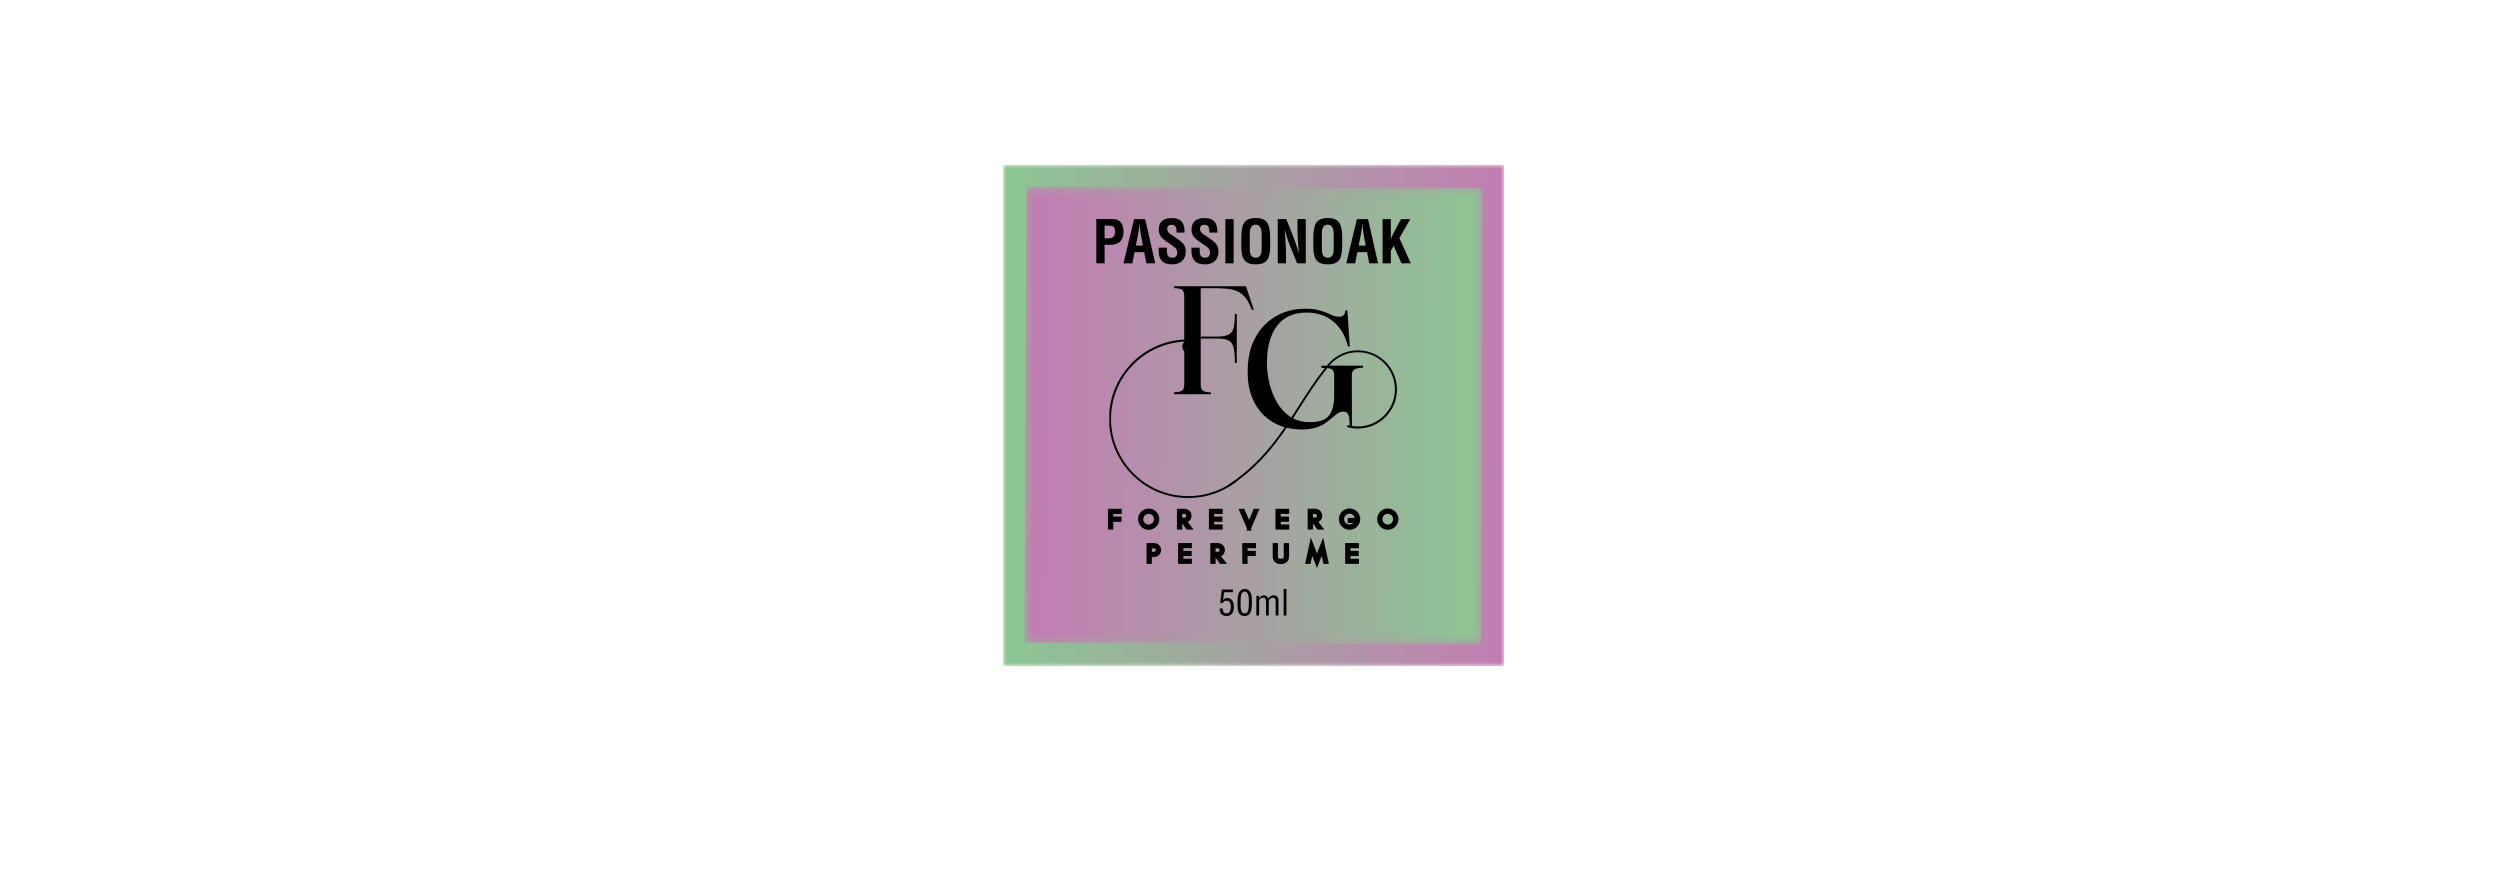 <svg width="349" height="124" viewBox="0 0 349 124" fill="none" xmlns="http://www.w3.org/2000/svg">
<rect width="349" height="124" fill="white"/>
<g clip-path="url(#clip0_273_1025)">
<mask id="mask0_273_1025" style="mask-type:luminance" maskUnits="userSpaceOnUse" x="140" y="23" width="70" height="70">
<path d="M210 23H140V93H210V23Z" fill="white"/>
</mask>
<g mask="url(#mask0_273_1025)">
<path d="M210 23H140V93H210V23Z" fill="url(#paint0_linear_273_1025)"/>
</g>
<mask id="mask1_273_1025" style="mask-type:luminance" maskUnits="userSpaceOnUse" x="143" y="26" width="64" height="64">
<path d="M205.353 88.353V27.648H144.647V88.357H205.357L205.353 88.353ZM206.749 89.749V26.247H143.247V89.753H206.753L206.749 89.749Z" fill="white"/>
</mask>
<g mask="url(#mask1_273_1025)">
<path d="M143.257 26.015L143.023 89.748L206.756 89.982L206.989 26.249L143.257 26.015Z" fill="url(#paint1_linear_273_1025)"/>
</g>
<path d="M179.199 85.924V82.218H179.587V85.924H179.199ZM175.382 83.181H175.762V83.532C175.932 83.247 176.15 83.106 176.419 83.106C176.7 83.106 176.915 83.247 177.068 83.532C177.258 83.247 177.501 83.106 177.803 83.106C177.985 83.106 178.142 83.16 178.274 83.272C178.406 83.383 178.472 83.565 178.472 83.821V85.92H178.084V83.928C178.084 83.751 178.051 83.623 177.989 83.548C177.927 83.474 177.819 83.437 177.675 83.437C177.53 83.437 177.41 83.491 177.295 83.598C177.183 83.705 177.125 83.85 177.125 84.028V85.92H176.737V83.928C176.737 83.598 176.601 83.433 176.324 83.433C176.175 83.433 176.043 83.482 175.936 83.586C175.828 83.685 175.775 83.854 175.775 84.094V85.92H175.386V83.177L175.382 83.181ZM173.184 83.8V84.416C173.184 84.903 173.234 85.23 173.329 85.387C173.424 85.544 173.569 85.626 173.763 85.626C173.978 85.626 174.126 85.519 174.209 85.304C174.296 85.089 174.337 84.767 174.337 84.333V83.763C174.337 83.379 174.287 83.086 174.188 82.888C174.089 82.689 173.94 82.59 173.738 82.59C173.564 82.59 173.428 82.689 173.329 82.888C173.23 83.082 173.184 83.387 173.184 83.8ZM172.759 84.213V83.966C172.759 83.367 172.846 82.925 173.015 82.644C173.189 82.363 173.428 82.222 173.738 82.222H173.783C174.081 82.222 174.316 82.346 174.494 82.594C174.676 82.842 174.762 83.247 174.762 83.817V84.271C174.762 84.879 174.68 85.321 174.51 85.593C174.345 85.866 174.093 86.002 173.759 86.002C173.424 86.002 173.16 85.882 172.999 85.639C172.837 85.395 172.759 85.011 172.759 84.486V84.222V84.213ZM170.276 84.953H170.702V85.089C170.702 85.23 170.743 85.358 170.83 85.465C170.916 85.573 171.053 85.626 171.239 85.626C171.437 85.626 171.586 85.544 171.681 85.374C171.776 85.205 171.825 84.986 171.825 84.722C171.825 84.147 171.623 83.858 171.222 83.858C170.966 83.858 170.793 83.966 170.706 84.185H170.342L170.561 82.297H172.114V82.668H170.896L170.722 83.78C170.867 83.586 171.065 83.487 171.313 83.487C171.615 83.487 171.846 83.594 172.007 83.809C172.168 84.023 172.251 84.309 172.251 84.664C172.251 85.089 172.164 85.416 171.986 85.651C171.809 85.882 171.565 85.998 171.255 85.998C170.945 85.998 170.693 85.911 170.524 85.738C170.359 85.564 170.276 85.354 170.276 85.098V84.953Z" fill="black"/>
<path d="M189.465 78.471H188.031V76.055H189.465V76.286H188.279V77.145H189.432V77.38H188.279V78.24H189.465V78.471ZM184.945 78.471L184.57 76.753L183.847 78.616L183.12 76.753L182.748 78.471H182.492L183.058 75.897L183.851 77.963L184.644 75.897L185.206 78.471H184.954H184.945ZM179.711 77.67C179.711 77.93 179.625 78.136 179.455 78.289C179.294 78.43 179.079 78.504 178.811 78.504C178.542 78.504 178.323 78.434 178.166 78.289C177.997 78.136 177.91 77.93 177.91 77.67V76.055H178.158V77.707C178.158 77.889 178.224 78.029 178.356 78.128C178.468 78.215 178.621 78.256 178.811 78.256C179.108 78.256 179.307 78.157 179.406 77.959C179.443 77.889 179.459 77.806 179.459 77.711V76.059H179.707V77.674L179.711 77.67ZM175.097 76.286H173.911V77.145H175.064V77.38H173.911V78.471H173.664V76.055H175.097V76.286ZM170.743 76.781C170.743 76.992 170.669 77.166 170.52 77.306C170.388 77.43 170.227 77.496 170.041 77.509L170.784 78.467H170.45L169.743 77.513H169.45V78.467H169.202V76.05H169.975C170.189 76.05 170.371 76.116 170.52 76.253C170.669 76.393 170.743 76.571 170.743 76.777V76.781ZM169.45 77.277H170.012C170.152 77.277 170.268 77.232 170.355 77.137C170.446 77.042 170.495 76.922 170.495 76.777C170.495 76.633 170.45 76.521 170.363 76.43C170.276 76.34 170.156 76.294 170.012 76.294H169.45V77.277ZM166.141 78.471H164.708V76.055H166.141V76.286H164.955V77.145H166.108V77.38H164.955V78.24H166.141V78.471ZM161.841 76.786C161.841 76.996 161.766 77.17 161.618 77.31C161.469 77.447 161.291 77.517 161.072 77.517H160.548V78.471H160.3V76.055H161.076C161.291 76.055 161.469 76.121 161.622 76.257C161.77 76.393 161.845 76.571 161.845 76.781L161.841 76.786ZM160.548 77.277H161.109C161.25 77.277 161.366 77.232 161.452 77.137C161.543 77.042 161.593 76.922 161.593 76.781C161.593 76.641 161.547 76.525 161.461 76.434C161.374 76.344 161.254 76.298 161.109 76.298H160.548V77.277ZM194.971 72.469C194.971 72.638 194.938 72.799 194.876 72.952C194.81 73.105 194.719 73.233 194.608 73.344C194.496 73.46 194.36 73.547 194.211 73.613C194.058 73.679 193.897 73.712 193.728 73.712C193.559 73.712 193.397 73.679 193.249 73.613C193.096 73.551 192.964 73.46 192.856 73.344C192.741 73.233 192.654 73.101 192.588 72.952C192.522 72.799 192.489 72.638 192.489 72.469C192.489 72.299 192.522 72.138 192.588 71.985C192.654 71.833 192.741 71.704 192.856 71.593C192.968 71.481 193.1 71.395 193.249 71.329C193.397 71.263 193.559 71.234 193.728 71.234C193.897 71.234 194.058 71.267 194.211 71.329C194.364 71.395 194.496 71.486 194.608 71.593C194.719 71.704 194.81 71.837 194.876 71.985C194.942 72.138 194.971 72.299 194.971 72.469ZM194.724 72.469C194.724 72.196 194.624 71.965 194.43 71.771C194.236 71.576 194.001 71.481 193.728 71.481C193.455 71.481 193.224 71.576 193.03 71.771C192.836 71.965 192.741 72.196 192.741 72.469C192.741 72.741 192.836 72.977 193.03 73.171C193.224 73.365 193.459 73.464 193.728 73.464C193.996 73.464 194.236 73.365 194.43 73.171C194.624 72.977 194.724 72.741 194.724 72.469ZM189.638 72.555L189.613 72.704C189.56 72.998 189.419 73.241 189.184 73.427C188.948 73.617 188.684 73.712 188.391 73.712C188.221 73.712 188.06 73.679 187.907 73.613C187.755 73.551 187.626 73.46 187.515 73.344C187.399 73.233 187.312 73.101 187.251 72.952C187.184 72.799 187.151 72.638 187.151 72.465C187.151 72.291 187.184 72.134 187.251 71.981C187.312 71.828 187.403 71.696 187.515 71.585C187.626 71.473 187.759 71.386 187.907 71.316C188.06 71.254 188.213 71.221 188.366 71.221C188.655 71.221 188.911 71.304 189.13 71.465C189.353 71.63 189.506 71.845 189.585 72.114H189.32C189.246 71.915 189.122 71.762 188.953 71.643C188.783 71.527 188.593 71.469 188.387 71.469C188.114 71.469 187.878 71.564 187.684 71.762C187.49 71.957 187.395 72.192 187.395 72.465C187.395 72.737 187.49 72.973 187.684 73.167C187.874 73.365 188.11 73.46 188.387 73.46C188.605 73.46 188.804 73.398 188.986 73.27C189.163 73.142 189.287 72.973 189.357 72.766H188.378V72.551H189.634L189.638 72.555ZM184.334 71.998C184.334 72.209 184.26 72.382 184.111 72.522C183.979 72.646 183.818 72.713 183.632 72.725L184.375 73.683H184.041L183.334 72.729H183.041V73.683H182.793V71.267H183.566C183.78 71.267 183.962 71.333 184.111 71.469C184.26 71.609 184.334 71.787 184.334 71.994V71.998ZM183.041 72.493H183.603C183.743 72.493 183.859 72.448 183.946 72.353C184.037 72.258 184.086 72.138 184.086 71.994C184.086 71.849 184.041 71.738 183.954 71.647C183.867 71.556 183.747 71.51 183.603 71.51H183.041V72.493ZM179.732 73.687H178.299V71.271H179.732V71.502H178.546V72.361H179.699V72.597H178.546V73.456H179.732V73.687ZM174.37 73.832L173.271 71.271H173.54L174.366 73.216L175.188 71.271H175.456L174.362 73.832H174.37ZM170.441 73.687H169.008V71.271H170.441V71.502H169.256V72.361H170.408V72.597H169.256V73.456H170.441V73.687ZM166.087 72.002C166.087 72.213 166.013 72.386 165.864 72.527C165.732 72.65 165.571 72.717 165.385 72.729L166.129 73.687H165.794L165.088 72.733H164.794V73.687H164.546V71.271H165.323C165.538 71.271 165.72 71.337 165.868 71.473C166.017 71.614 166.091 71.791 166.091 71.998L166.087 72.002ZM164.794 72.498H165.356C165.497 72.498 165.612 72.452 165.699 72.357C165.79 72.262 165.839 72.142 165.839 71.998C165.839 71.853 165.794 71.742 165.707 71.651C165.621 71.56 165.501 71.514 165.356 71.514H164.794V72.498ZM161.589 72.477C161.589 72.646 161.556 72.808 161.494 72.96C161.428 73.113 161.337 73.241 161.229 73.353C161.114 73.469 160.981 73.555 160.833 73.621C160.68 73.687 160.519 73.721 160.349 73.721C160.18 73.721 160.019 73.687 159.87 73.621C159.717 73.559 159.589 73.469 159.478 73.353C159.362 73.241 159.275 73.109 159.213 72.96C159.147 72.808 159.114 72.646 159.114 72.477C159.114 72.308 159.147 72.147 159.213 71.994C159.279 71.841 159.366 71.713 159.478 71.601C159.589 71.49 159.721 71.403 159.87 71.337C160.019 71.271 160.18 71.242 160.349 71.242C160.519 71.242 160.68 71.275 160.833 71.337C160.986 71.403 161.118 71.494 161.229 71.601C161.341 71.713 161.428 71.845 161.494 71.994C161.556 72.147 161.589 72.308 161.589 72.477ZM161.341 72.477C161.341 72.204 161.242 71.973 161.048 71.779C160.853 71.585 160.618 71.49 160.345 71.49C160.073 71.49 159.841 71.585 159.647 71.779C159.453 71.973 159.354 72.204 159.354 72.477C159.354 72.75 159.453 72.985 159.647 73.179C159.841 73.373 160.073 73.473 160.345 73.473C160.618 73.473 160.853 73.373 161.048 73.179C161.242 72.985 161.341 72.75 161.341 72.477ZM156.346 71.506H155.161V72.365H156.313V72.601H155.161V73.692H154.913V71.275H156.346V71.506Z" fill="black"/>
<path d="M189.465 78.471H188.031V76.055H189.465V76.286H188.279V77.145H189.432V77.38H188.279V78.24H189.465V78.471ZM184.945 78.471L184.57 76.753L183.847 78.616L183.12 76.753L182.748 78.471H182.492L183.058 75.897L183.851 77.963L184.644 75.897L185.206 78.471H184.954H184.945ZM179.711 77.67C179.711 77.93 179.625 78.136 179.455 78.289C179.294 78.43 179.079 78.504 178.811 78.504C178.542 78.504 178.323 78.434 178.166 78.289C177.997 78.136 177.91 77.93 177.91 77.67V76.055H178.158V77.707C178.158 77.889 178.224 78.029 178.356 78.128C178.468 78.215 178.621 78.256 178.811 78.256C179.108 78.256 179.307 78.157 179.406 77.959C179.443 77.889 179.459 77.806 179.459 77.711V76.059H179.707V77.674L179.711 77.67ZM175.097 76.286H173.911V77.145H175.064V77.38H173.911V78.471H173.664V76.055H175.097V76.286ZM170.743 76.781C170.743 76.992 170.669 77.166 170.52 77.306C170.388 77.43 170.227 77.496 170.041 77.509L170.784 78.467H170.45L169.743 77.513H169.45V78.467H169.202V76.05H169.975C170.189 76.05 170.371 76.116 170.52 76.253C170.669 76.393 170.743 76.571 170.743 76.777V76.781ZM169.45 77.277H170.012C170.152 77.277 170.268 77.232 170.355 77.137C170.446 77.042 170.495 76.922 170.495 76.777C170.495 76.633 170.45 76.521 170.363 76.43C170.276 76.34 170.156 76.294 170.012 76.294H169.45V77.277ZM166.141 78.471H164.708V76.055H166.141V76.286H164.955V77.145H166.108V77.38H164.955V78.24H166.141V78.471ZM161.841 76.786C161.841 76.996 161.766 77.17 161.618 77.31C161.469 77.447 161.291 77.517 161.072 77.517H160.548V78.471H160.3V76.055H161.076C161.291 76.055 161.469 76.121 161.622 76.257C161.77 76.393 161.845 76.571 161.845 76.781L161.841 76.786ZM160.548 77.277H161.109C161.25 77.277 161.366 77.232 161.452 77.137C161.543 77.042 161.593 76.922 161.593 76.781C161.593 76.641 161.547 76.525 161.461 76.434C161.374 76.344 161.254 76.298 161.109 76.298H160.548V77.277ZM194.971 72.469C194.971 72.638 194.938 72.799 194.876 72.952C194.81 73.105 194.719 73.233 194.608 73.344C194.496 73.46 194.36 73.547 194.211 73.613C194.058 73.679 193.897 73.712 193.728 73.712C193.559 73.712 193.397 73.679 193.249 73.613C193.096 73.551 192.964 73.46 192.856 73.344C192.741 73.233 192.654 73.101 192.588 72.952C192.522 72.799 192.489 72.638 192.489 72.469C192.489 72.299 192.522 72.138 192.588 71.985C192.654 71.833 192.741 71.704 192.856 71.593C192.968 71.481 193.1 71.395 193.249 71.329C193.397 71.263 193.559 71.234 193.728 71.234C193.897 71.234 194.058 71.267 194.211 71.329C194.364 71.395 194.496 71.486 194.608 71.593C194.719 71.704 194.81 71.837 194.876 71.985C194.942 72.138 194.971 72.299 194.971 72.469ZM194.724 72.469C194.724 72.196 194.624 71.965 194.43 71.771C194.236 71.576 194.001 71.481 193.728 71.481C193.455 71.481 193.224 71.576 193.03 71.771C192.836 71.965 192.741 72.196 192.741 72.469C192.741 72.741 192.836 72.977 193.03 73.171C193.224 73.365 193.459 73.464 193.728 73.464C193.996 73.464 194.236 73.365 194.43 73.171C194.624 72.977 194.724 72.741 194.724 72.469ZM189.638 72.555L189.613 72.704C189.56 72.998 189.419 73.241 189.184 73.427C188.948 73.617 188.684 73.712 188.391 73.712C188.221 73.712 188.06 73.679 187.907 73.613C187.755 73.551 187.626 73.46 187.515 73.344C187.399 73.233 187.312 73.101 187.251 72.952C187.184 72.799 187.151 72.638 187.151 72.465C187.151 72.291 187.184 72.134 187.251 71.981C187.312 71.828 187.403 71.696 187.515 71.585C187.626 71.473 187.759 71.386 187.907 71.316C188.06 71.254 188.213 71.221 188.366 71.221C188.655 71.221 188.911 71.304 189.13 71.465C189.353 71.63 189.506 71.845 189.585 72.114H189.32C189.246 71.915 189.122 71.762 188.953 71.643C188.783 71.527 188.593 71.469 188.387 71.469C188.114 71.469 187.878 71.564 187.684 71.762C187.49 71.957 187.395 72.192 187.395 72.465C187.395 72.737 187.49 72.973 187.684 73.167C187.874 73.365 188.11 73.46 188.387 73.46C188.605 73.46 188.804 73.398 188.986 73.27C189.163 73.142 189.287 72.973 189.357 72.766H188.378V72.551H189.634L189.638 72.555ZM184.334 71.998C184.334 72.209 184.26 72.382 184.111 72.522C183.979 72.646 183.818 72.713 183.632 72.725L184.375 73.683H184.041L183.334 72.729H183.041V73.683H182.793V71.267H183.566C183.78 71.267 183.962 71.333 184.111 71.469C184.26 71.609 184.334 71.787 184.334 71.994V71.998ZM183.041 72.493H183.603C183.743 72.493 183.859 72.448 183.946 72.353C184.037 72.258 184.086 72.138 184.086 71.994C184.086 71.849 184.041 71.738 183.954 71.647C183.867 71.556 183.747 71.51 183.603 71.51H183.041V72.493ZM179.732 73.687H178.299V71.271H179.732V71.502H178.546V72.361H179.699V72.597H178.546V73.456H179.732V73.687ZM174.37 73.832L173.271 71.271H173.54L174.366 73.216L175.188 71.271H175.456L174.362 73.832H174.37ZM170.441 73.687H169.008V71.271H170.441V71.502H169.256V72.361H170.408V72.597H169.256V73.456H170.441V73.687ZM166.087 72.002C166.087 72.213 166.013 72.386 165.864 72.527C165.732 72.65 165.571 72.717 165.385 72.729L166.129 73.687H165.794L165.088 72.733H164.794V73.687H164.546V71.271H165.323C165.538 71.271 165.72 71.337 165.868 71.473C166.017 71.614 166.091 71.791 166.091 71.998L166.087 72.002ZM164.794 72.498H165.356C165.497 72.498 165.612 72.452 165.699 72.357C165.79 72.262 165.839 72.142 165.839 71.998C165.839 71.853 165.794 71.742 165.707 71.651C165.621 71.56 165.501 71.514 165.356 71.514H164.794V72.498ZM161.589 72.477C161.589 72.646 161.556 72.808 161.494 72.96C161.428 73.113 161.337 73.241 161.229 73.353C161.114 73.469 160.981 73.555 160.833 73.621C160.68 73.687 160.519 73.721 160.349 73.721C160.18 73.721 160.019 73.687 159.87 73.621C159.717 73.559 159.589 73.469 159.478 73.353C159.362 73.241 159.275 73.109 159.213 72.96C159.147 72.808 159.114 72.646 159.114 72.477C159.114 72.308 159.147 72.147 159.213 71.994C159.279 71.841 159.366 71.713 159.478 71.601C159.589 71.49 159.721 71.403 159.87 71.337C160.019 71.271 160.18 71.242 160.349 71.242C160.519 71.242 160.68 71.275 160.833 71.337C160.986 71.403 161.118 71.494 161.229 71.601C161.341 71.713 161.428 71.845 161.494 71.994C161.556 72.147 161.589 72.308 161.589 72.477ZM161.341 72.477C161.341 72.204 161.242 71.973 161.048 71.779C160.853 71.585 160.618 71.49 160.345 71.49C160.073 71.49 159.841 71.585 159.647 71.779C159.453 71.973 159.354 72.204 159.354 72.477C159.354 72.75 159.453 72.985 159.647 73.179C159.841 73.373 160.073 73.473 160.345 73.473C160.618 73.473 160.853 73.373 161.048 73.179C161.242 72.985 161.341 72.75 161.341 72.477ZM156.346 71.506H155.161V72.365H156.313V72.601H155.161V73.692H154.913V71.275H156.346V71.506Z" stroke="black" stroke-width="0.49" stroke-miterlimit="10"/>
<path d="M185.565 51.045H190.283V51.335C189.865 51.335 189.498 51.397 189.184 51.525C188.87 51.653 188.713 51.934 188.713 52.367L188.734 59.469C188.762 59.469 188.787 59.477 188.816 59.481C189.056 59.514 189.299 59.531 189.551 59.531C190.981 59.531 192.278 58.952 193.212 58.014C194.149 57.077 194.728 55.78 194.728 54.35C194.728 52.921 194.149 51.624 193.212 50.686C192.274 49.748 190.981 49.17 189.551 49.17C188.754 49.17 188.002 49.348 187.329 49.67C186.643 49.996 186.044 50.467 185.565 51.045ZM180.5 58.403C181.174 58.758 181.955 58.936 182.843 58.936C184.156 58.936 185.053 58.626 185.532 58.006C186.011 57.386 186.251 56.478 186.251 55.284V52.371C186.251 51.938 186.127 51.657 185.879 51.529C185.747 51.463 185.553 51.413 185.292 51.38C183.867 53.148 182.682 55.003 181.496 56.858C181.166 57.374 180.835 57.891 180.5 58.403ZM181.541 59.944C180.885 59.944 180.248 59.865 179.625 59.712C177.877 62.269 175.894 64.744 173.027 66.904C172.048 67.735 170.916 68.4 169.69 68.85C168.554 69.267 167.331 69.503 166.054 69.519H165.72C162.729 69.478 160.027 68.247 158.061 66.281C156.26 64.48 155.078 62.063 154.859 59.373V57.539C155.078 54.85 156.26 52.429 158.061 50.628C159.94 48.749 162.489 47.542 165.319 47.402V41.346C165.319 40.862 165.203 40.557 164.98 40.425C164.753 40.292 164.389 40.23 163.898 40.23V39.962H173.936L175.031 43.246H174.762C174.403 42.308 173.998 41.631 173.544 41.214C173.089 40.792 172.577 40.528 172.007 40.42C171.437 40.309 170.784 40.247 170.057 40.235H167.62V46.989H170.016C170.718 46.976 171.239 46.869 171.573 46.671C171.912 46.472 172.131 46.142 172.234 45.679C172.338 45.217 172.387 44.601 172.387 43.833H172.656V50.669H172.387C172.387 49.802 172.338 49.12 172.234 48.625C172.131 48.129 171.912 47.778 171.573 47.571C171.235 47.365 170.718 47.261 170.016 47.261H167.62V53.685C167.62 54.152 167.736 54.453 167.971 54.582C168.207 54.714 168.562 54.78 169.045 54.78V55.028H163.902V54.759C164.398 54.759 164.757 54.689 164.984 54.553C165.212 54.416 165.323 54.111 165.323 53.644V49.034C165.15 48.873 165.042 48.645 165.042 48.393C165.042 48.141 165.15 47.91 165.323 47.753V47.691C162.568 47.831 160.085 49.009 158.259 50.839C156.309 52.793 155.099 55.49 155.099 58.469C155.099 61.447 156.305 64.145 158.259 66.099C160.209 68.053 162.906 69.259 165.885 69.259C167.19 69.259 168.438 69.028 169.595 68.602C170.094 68.421 170.578 68.201 171.036 67.95C174.862 65.562 177.274 62.666 179.344 59.646C179.154 59.593 178.968 59.531 178.786 59.46C177.906 59.13 177.117 58.634 176.423 57.969C175.729 57.304 175.18 56.465 174.775 55.457C174.37 54.449 174.172 53.255 174.172 51.884C174.172 50 174.535 48.406 175.258 47.1C175.981 45.795 176.952 44.799 178.162 44.118C179.373 43.436 180.719 43.097 182.198 43.097C182.901 43.097 183.487 43.155 183.958 43.267C184.429 43.378 184.834 43.511 185.168 43.659C185.503 43.808 185.813 43.94 186.086 44.052C186.362 44.163 186.643 44.221 186.928 44.221C187.226 44.221 187.449 44.138 187.589 43.973C187.73 43.808 187.804 43.601 187.804 43.345H188.097L188.432 48.364H188.163C187.821 46.898 187.151 45.745 186.156 44.903C185.16 44.06 183.909 43.634 182.401 43.634C180.591 43.634 179.22 44.25 178.278 45.485C177.336 46.716 176.865 48.455 176.865 50.698C176.865 51.566 176.977 52.479 177.2 53.446C177.423 54.408 177.77 55.304 178.241 56.135C178.712 56.965 179.327 57.639 180.091 58.163C180.149 58.205 180.207 58.242 180.265 58.275C180.604 57.758 180.934 57.238 181.269 56.717C182.425 54.908 183.586 53.099 184.97 51.359C184.817 51.351 184.648 51.347 184.462 51.347V51.058H185.214C185.251 51.012 185.288 50.967 185.325 50.922C185.834 50.294 186.482 49.785 187.217 49.434C187.928 49.096 188.721 48.91 189.556 48.91C191.063 48.91 192.427 49.521 193.414 50.508C194.401 51.496 195.013 52.859 195.013 54.367C195.013 55.875 194.401 57.238 193.414 58.225C192.427 59.212 191.063 59.824 189.556 59.824C189.295 59.824 189.035 59.803 188.783 59.77C188.527 59.733 188.275 59.679 188.027 59.609L188.102 59.349C188.205 59.378 188.312 59.407 188.42 59.431C188.407 58.733 188.354 58.242 188.254 57.948C188.143 57.618 187.891 57.457 187.503 57.457C187.263 57.457 187.023 57.531 186.784 57.68C186.544 57.828 186.214 58.089 185.796 58.465C185.094 59.076 184.417 59.481 183.768 59.675C183.12 59.869 182.376 59.968 181.537 59.968L181.541 59.944Z" fill="black"/>
<path d="M194.158 36.761V34.992L194.562 34.327L195.649 36.765H196.95L195.351 33.241L196.876 30.589H195.574L194.901 31.849C194.653 32.303 194.356 32.844 194.178 33.332H194.162V30.589H193.009V36.761H194.162H194.158ZM190.01 32.539C190.068 32.249 190.093 31.973 190.126 31.684C190.134 31.543 190.15 31.403 190.167 31.27H190.184C190.2 31.403 190.217 31.543 190.225 31.684C190.258 31.973 190.283 32.254 190.34 32.539L190.654 34.29H189.667L190.014 32.539H190.01ZM189.18 36.761L189.485 35.195H190.836L191.142 36.761H192.377L190.977 30.589H189.419L187.945 36.761H189.18ZM184.528 32.923C184.528 32.444 184.454 31.366 185.358 31.366C186.214 31.366 186.189 32.46 186.189 32.956V34.538C186.189 35.129 186.181 35.98 185.358 35.98C184.536 35.98 184.528 35.15 184.528 34.637V32.927V32.923ZM183.343 34.059C183.343 35.703 183.466 36.905 185.358 36.905C187.25 36.905 187.374 35.703 187.374 34.059V33.179C187.325 31.605 187.201 30.436 185.358 30.436C183.516 30.436 183.392 31.605 183.343 33.179V34.059ZM181.128 31.803C181.128 32.357 181.153 32.948 181.186 33.538C181.219 34.129 181.261 34.732 181.302 35.29H181.285C181.004 34.286 180.757 33.555 180.463 32.84L179.567 30.585H178.373V36.757H179.526V35.6C179.526 35.104 179.501 34.489 179.468 33.873C179.435 33.249 179.385 32.621 179.344 32.113H179.36C179.633 33.084 179.877 33.832 180.182 34.563L181.079 36.757H182.281V30.585H181.128V31.803ZM174.469 32.923C174.469 32.444 174.395 31.366 175.299 31.366C176.155 31.366 176.13 32.46 176.13 32.956V34.538C176.13 35.129 176.122 35.98 175.299 35.98C174.477 35.98 174.469 35.15 174.469 34.637V32.927V32.923ZM173.284 34.059C173.284 35.703 173.407 36.905 175.299 36.905C177.191 36.905 177.315 35.703 177.315 34.059V33.179C177.266 31.605 177.142 30.436 175.299 30.436C173.457 30.436 173.333 31.605 173.284 33.179V34.059ZM172.214 36.761V30.589H171.061V36.761H172.214ZM169.942 32.464C169.933 31.853 169.983 30.44 168.149 30.44C166.93 30.44 166.339 31.014 166.339 32.072C166.339 32.402 166.447 32.737 166.637 33.018C167.108 33.633 167.855 33.972 168.454 34.443C168.752 34.65 168.917 34.898 168.917 35.257C168.917 35.728 168.686 35.98 168.202 35.98C167.636 35.98 167.455 35.542 167.479 34.943V34.579H166.327V35.034C166.327 36.137 166.823 36.909 168.202 36.909C169.33 36.909 170.103 36.298 170.103 35.133C170.103 34.6 169.979 34.228 169.582 33.84C169.26 33.526 168.562 33.068 168.182 32.828C167.818 32.597 167.525 32.415 167.525 31.948C167.525 31.527 167.773 31.374 168.157 31.374C168.789 31.374 168.839 31.919 168.83 32.468H169.942V32.464ZM165.364 32.464C165.356 31.853 165.406 30.44 163.572 30.44C162.353 30.44 161.762 31.014 161.762 32.072C161.762 32.402 161.87 32.737 162.06 33.018C162.531 33.633 163.278 33.972 163.877 34.443C164.175 34.65 164.34 34.898 164.34 35.257C164.34 35.728 164.109 35.98 163.625 35.98C163.059 35.98 162.878 35.542 162.902 34.943V34.579H161.75V35.034C161.75 36.137 162.241 36.909 163.625 36.909C164.753 36.909 165.526 36.298 165.526 35.133C165.526 34.6 165.402 34.228 165.005 33.84C164.683 33.526 163.985 33.068 163.605 32.828C163.241 32.597 162.948 32.415 162.948 31.948C162.948 31.527 163.196 31.374 163.58 31.374C164.212 31.374 164.261 31.919 164.253 32.468H165.364V32.464ZM158.903 32.539C158.961 32.249 158.986 31.973 159.019 31.684C159.027 31.543 159.044 31.403 159.06 31.27H159.077C159.094 31.403 159.11 31.543 159.118 31.684C159.151 31.973 159.176 32.254 159.234 32.539L159.548 34.29H158.561L158.908 32.539H158.903ZM158.073 36.761L158.379 35.195H159.73L160.035 36.761H161.271L159.87 30.589H158.313L156.838 36.761H158.073ZM154.202 36.761V34.175H154.975C155.421 34.183 155.904 34.092 156.268 33.803C156.706 33.456 156.842 32.865 156.842 32.336C156.842 31.473 156.503 30.585 155.4 30.585H153.046V36.757H154.198L154.202 36.761ZM154.202 31.494H154.727C155.376 31.494 155.657 31.601 155.657 32.307C155.657 33.055 155.318 33.27 154.818 33.27H154.202V31.494Z" fill="black"/>
</g>
<defs>
<linearGradient id="paint0_linear_273_1025" x1="140.034" y1="58.284" x2="210.034" y2="58.284" gradientUnits="userSpaceOnUse">
<stop stop-color="#8CC692"/>
<stop offset="1" stop-color="#C27DB3"/>
</linearGradient>
<linearGradient id="paint1_linear_273_1025" x1="207.071" y1="58.312" x2="144.607" y2="58.083" gradientUnits="userSpaceOnUse">
<stop stop-color="#8CC692"/>
<stop offset="1" stop-color="#C27DB3"/>
</linearGradient>
<clipPath id="clip0_273_1025">
<rect width="70" height="70" fill="white" transform="translate(140 23)"/>
</clipPath>
</defs>
</svg>
